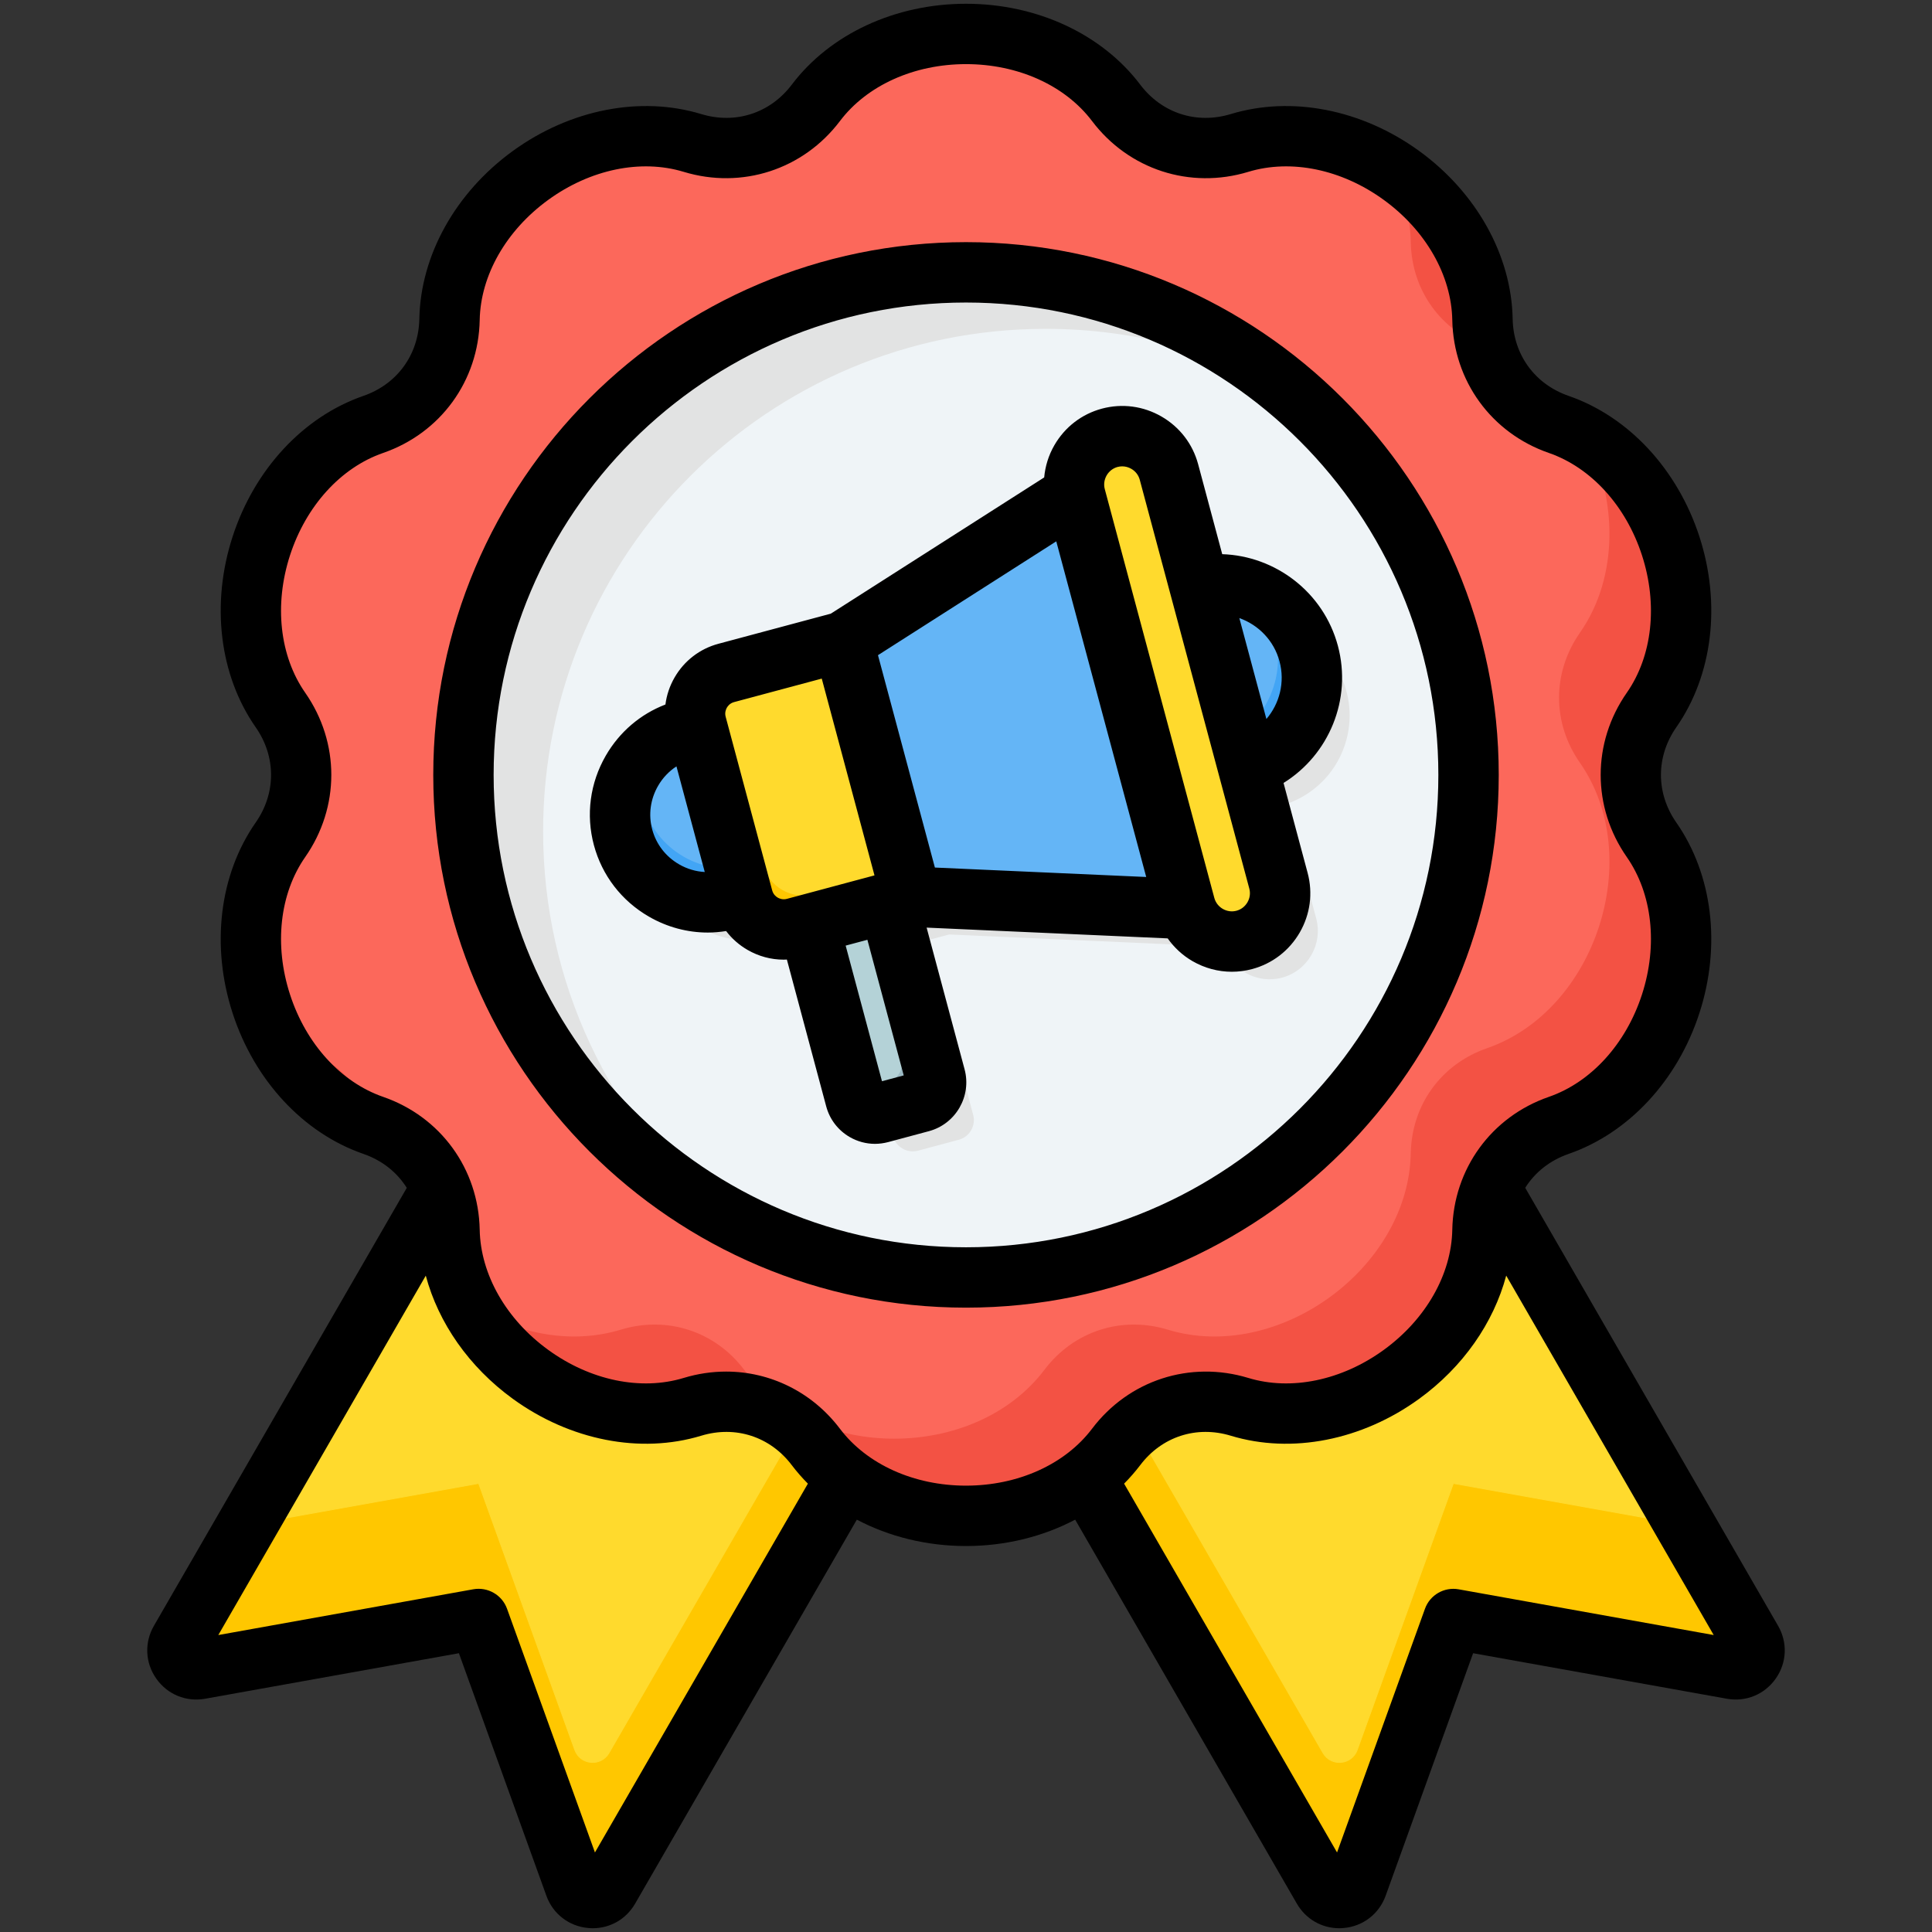 <svg xmlns="http://www.w3.org/2000/svg" id="Layer_1" viewBox="0 0 512 512"><rect x="0" y="0" width="512" height="512" fill="#333333" stroke="none"/><g clip-rule="evenodd" fill-rule="evenodd"><g><g><path d="m256.001 336.616-94.61 163.869c-2.139 3.705-7.619 3.217-9.071-.807l-25.472-70.622-73.896 13.252c-4.211.755-7.374-3.747-5.234-7.452l107.639-186.437 117.151 39.699 71.047-62.372 120.729 209.11c2.139 3.705-1.023 8.207-5.234 7.452l-73.897-13.252-25.472 70.622c-1.452 4.024-6.932 4.512-9.071.807z" fill="#ffda2d"></path><path d="m256.001 336.616-94.61 163.869c-2.139 3.705-7.619 3.217-9.071-.807l-25.472-70.622-73.896 13.252c-4.211.755-7.374-3.747-5.234-7.452l17.739-30.724 61.392-11.009 25.472 70.622c1.452 4.024 6.932 4.512 9.071.807l94.61-163.869 94.609 163.869c2.139 3.705 7.619 3.217 9.071-.807l25.472-70.622 61.392 11.009 17.739 30.724c2.139 3.705-1.023 8.207-5.234 7.452l-73.897-13.252-25.472 70.622c-1.452 4.024-6.932 4.512-9.071.807z" fill="#ffc700" stroke="#ffda2d" stroke-miterlimit="22.926" stroke-width=".216"></path><path d="m413.089 298.231c28.839-9.984 42.051-50.647 24.589-75.676-7.347-10.53-7.349-23.866-.001-34.395 17.463-25.028 4.252-65.692-24.587-75.677-12.133-4.2-19.973-14.988-20.218-27.825-.582-30.513-35.173-55.645-64.374-46.772-12.285 3.733-24.968-.386-32.712-10.627-18.406-24.343-61.163-24.344-79.571-.002-7.744 10.241-20.427 14.364-32.711 10.63-29.2-8.875-63.792 16.256-64.376 46.769-.245 12.837-8.083 23.627-20.216 27.827-28.84 9.983-42.053 50.647-24.591 75.676 7.347 10.53 7.348 23.865.001 34.395-17.464 25.028-4.252 65.693 24.587 75.678 12.133 4.2 19.973 14.988 20.218 27.825.583 30.513 35.173 55.645 64.373 46.772 12.285-3.733 24.969.386 32.712 10.627 18.407 24.344 61.165 24.344 79.572.001 7.744-10.241 20.426-14.362 32.711-10.628 29.2 8.874 63.791-16.258 64.374-46.771.248-12.838 8.086-23.626 20.22-27.827z" fill="#fc685b"></path><path d="m413.089 298.231c28.839-9.985 42.051-50.647 24.589-75.676-7.347-10.53-7.349-23.865-.001-34.395 15.953-22.865 6.303-58.774-17.472-72.425 8.379 16.277 8.959 36.945-1.529 51.976-7.347 10.53-7.346 23.866.001 34.395 17.462 25.029 4.249 65.691-24.589 75.676-12.134 4.2-19.972 14.989-20.217 27.827-.584 30.513-35.175 55.645-64.375 46.771-12.285-3.734-24.968.387-32.711 10.628-18.408 24.343-61.165 24.343-79.572-.001-7.743-10.241-20.428-14.361-32.712-10.627-13.553 4.119-28.266.908-40.202-6.763 10.8 20.587 36.612 34.077 59.202 27.212 12.285-3.733 24.969.387 32.712 10.627 18.407 24.344 61.164 24.344 79.572.001 7.744-10.242 20.426-14.363 32.711-10.629 29.2 8.874 63.791-16.258 64.375-46.771.246-12.837 8.084-23.625 20.218-27.826zm-19.216-206.274c-.61-2.331-.953-4.775-1.001-7.299-.312-16.35-10.391-31.153-24.17-40.008 3.16 6.023 5.039 12.653 5.171 19.559.242 12.76 7.991 23.495 20 27.748zm-321.079 182.573c5.574 10.827 14.596 19.713 26.116 23.701l.217.077c-2.494-9.525-9.47-17.152-19.217-20.527-2.493-.862-4.867-1.959-7.116-3.251z" fill="#f35244"></path><circle cx="256" cy="205.357" fill="#eff4f7" r="133.184"></circle><g fill="#e2e3e3"><path d="m256 72.172c33.332 0 63.804 12.245 87.164 32.481-19.467-11.139-42.013-17.508-66.048-17.508-73.556 0-133.185 59.629-133.185 133.185 0 40.224 17.831 76.283 46.021 100.704-40.108-22.95-67.137-66.155-67.137-115.676 0-73.557 59.629-133.186 133.185-133.186z"></path><path d="m224.31 254.941 12.377 46.193c.768 2.864 3.73 4.575 6.594 3.808l10.813-2.897c2.864-.768 4.575-3.73 3.807-6.595l-12.378-46.193 6.023-1.614 72.799 3.249c2.163 6.28 8.904 9.938 15.413 8.194 6.8-1.822 10.872-8.876 9.051-15.676l-8.111-30.269c7.633-2.545 13.883-8.751 16.122-17.105 3.543-13.222-4.304-26.812-17.525-30.355-3.857-1.033-7.744-1.097-11.405-.341l-8.11-30.266c-1.822-6.799-8.876-10.872-15.675-9.05-6.509 1.744-10.518 8.282-9.251 14.802l-61.421 39.213-30.956 8.295c-5.941 1.592-9.488 7.736-7.896 13.677l.147.549-3.16.847c-12.357 3.311-19.757 16.129-16.446 28.486 3.311 12.357 16.129 19.757 28.486 16.446l3.16-.847.147.549c1.592 5.941 7.736 9.488 13.677 7.896z"></path></g></g><g><path d="m233.51 231.738c-14.143 3.789-21.214 5.684-21.214 5.684l14.392 53.712c.768 2.865 3.73 4.575 6.594 3.807l10.813-2.897c2.864-.768 4.575-3.73 3.807-6.595z" fill="#b4d2d7"></path><path d="m233.51 231.737-7.079 1.897 12.496 46.633c.767 2.864-.943 5.827-3.808 6.595l-8.935 2.394.503 1.877c.768 2.865 3.73 4.575 6.594 3.807l10.813-2.897c2.864-.768 4.575-3.73 3.808-6.595z" fill="#9bb9c3"></path><path d="m259.659 196.561c3.311 12.357-4.09 25.175-16.446 28.486l-49.605 13.292c-12.357 3.311-25.175-4.09-28.486-16.446-3.311-12.357 4.09-25.175 16.446-28.486l49.605-13.291c12.356-3.313 25.174 4.088 28.486 16.445z" fill="#64b5f6"></path><path d="m259.4 209.419c-2.295 7.385-8.207 13.49-16.188 15.628l-49.605 13.291c-12.356 3.311-25.175-4.09-28.486-16.446-2.138-7.981.193-16.153 5.44-21.833-1.259 4.049-1.431 8.482-.258 12.858 3.311 12.357 16.129 19.758 28.486 16.447l49.604-13.292c4.377-1.173 8.13-3.538 11.007-6.653z" fill="#42a5f5"></path><ellipse cx="322.881" cy="179.621" fill="#64b5f6" rx="24.785" ry="24.784" transform="matrix(.471 -.882 .882 .471 12.389 379.896)"></ellipse><path d="m330.523 156.043c12.475 4.032 19.73 17.185 16.298 29.992-3.543 13.222-17.133 21.068-30.355 17.526-3.927-1.052-7.38-2.991-10.202-5.544.403.13.812.251 1.226.362 13.222 3.543 26.812-4.303 30.355-17.525 2.491-9.295-.646-18.771-7.322-24.811z" fill="#42a5f5"></path><path d="m223.433 170.038-30.956 8.295c-5.941 1.592-9.488 7.736-7.896 13.677l12.334 46.031c1.592 5.941 7.736 9.488 13.677 7.896l30.956-8.295 88.707 3.959c2.344-.082 4.328-1.126 5.723-3.012s1.813-4.088 1.206-6.355l-28.223-105.331c-.607-2.266-2.07-3.964-4.222-4.9-2.151-.936-4.392-.848-6.463.252z" fill="#64b5f6"></path><path d="m184.577 191.995.004.015 12.334 46.031c1.592 5.941 7.736 9.488 13.677 7.896l30.956-8.295 88.707 3.959c2.345-.082 4.328-1.126 5.724-3.013 1.395-1.886 1.813-4.088 1.206-6.354l-1.887-7.043c.593 2.254.173 4.443-1.215 6.319-1.396 1.886-3.379 2.93-5.724 3.012l-88.707-3.959-30.956 8.294c-5.941 1.592-12.085-1.955-13.677-7.896z" fill="#42a5f5"></path><path d="m238.51 226.307c-4.013-14.977-8.026-29.955-12.04-44.932-1.012-3.779-2.025-7.557-3.038-11.335l-30.956 8.294c-5.941 1.592-9.488 7.736-7.896 13.677l.147.549 12.04 44.933.147.549c1.592 5.941 7.736 9.488 13.677 7.896l3.718-.996 21.215-5.684 6.023-1.614c-1.012-3.78-2.024-7.559-3.037-11.337z" fill="#ffda2d"></path><path d="m189.392 179.686c-4.011 2.548-6.103 7.503-4.811 12.324l.147.549 12.04 44.933.147.549c1.592 5.941 7.736 9.488 13.677 7.896l3.718-.996 21.215-5.684 6.023-1.614-1.897-7.078-23.878 6.398c-5.941 1.592-12.085-1.955-13.677-7.896l-12.334-46.031c-.299-1.121-.416-2.247-.37-3.35z" fill="#ffc700"></path><path d="m294.105 116.023c6.8-1.822 13.854 2.251 15.676 9.05l29.029 108.337c1.822 6.8-2.251 13.854-9.05 15.676h-.001c-6.799 1.822-13.854-2.25-15.675-9.05l-29.029-108.337c-1.822-6.801 2.251-13.854 9.05-15.676z" fill="#ffda2d"></path><path d="m294.105 116.023c1.245-.334 2.5-.469 3.729-.426-4.651 2.904-7.097 8.627-5.608 14.181l29.028 108.336c1.489 5.555 6.468 9.288 11.948 9.477-1.043.651-2.197 1.161-3.442 1.495-6.8 1.822-13.854-2.25-15.676-9.05l-29.029-108.337c-1.822-6.8 2.251-13.854 9.05-15.676z" fill="#ffc700"></path></g></g><path d="m330.59 239.115c-.651 1.118-1.679 1.915-2.9 2.24-1.231.33-2.519.156-3.641-.49-1.108-.646-1.905-1.674-2.24-2.901l-29.03-108.341c-.33-1.221-.146-2.514.49-3.632.651-1.118 1.679-1.915 2.901-2.245h.009c.401-.109.811-.16 1.221-.16.83 0 1.66.222 2.41.656 1.118.642 1.91 1.674 2.24 2.901l29.03 108.336c.331 1.226.161 2.514-.49 3.636zm-96.856 47.419-9.626-35.939 5.759-1.542 9.631 35.939zm-29.096-50.565-12.333-46.032c-.292-1.09.08-1.972.325-2.401.245-.425.821-1.184 1.915-1.476l23.229-6.226 13.975 52.15-23.229 6.226c-1.094.288-1.971-.08-2.401-.325-.424-.246-1.189-.826-1.481-1.916zm-31.793-16.149c-1.047-3.914-.495-8.018 1.552-11.565 1.222-2.118 2.891-3.868 4.872-5.16l7.499 27.997c-2.359-.132-4.679-.807-6.797-2.033-3.547-2.046-6.075-5.324-7.126-9.239zm59.828-46.192 15.083 56.281 56.003 2.5-23.837-88.947zm106.416 1.646c-1.481-5.532-5.598-9.688-10.65-11.475l7.169 26.747c3.481-4.08 4.972-9.74 3.481-15.272zm1.062 32.217c12.018-7.447 18.21-22.134 14.399-36.359-3.82-14.234-16.578-23.813-30.647-24.271l-6.391-23.865c-1.443-5.348-4.882-9.829-9.702-12.612s-10.418-3.523-15.781-2.094c-5.348 1.434-9.829 4.877-12.612 9.702-1.538 2.66-2.424 5.565-2.698 8.532l-56.55 36.104-29.766 7.975c-4.938 1.32-9.07 4.495-11.631 8.933-1.297 2.245-2.108 4.674-2.424 7.164-6.645 2.551-12.182 7.277-15.809 13.555-4.184 7.245-5.301 15.663-3.151 23.705 2.156 8.042 7.334 14.772 14.583 18.955 4.834 2.792 10.192 4.221 15.611 4.221 1.613 0 3.235-.146 4.848-.401 1.524 2.004 3.438 3.707 5.688 5.004 2.962 1.707 6.24 2.58 9.565 2.58.283 0 .566-.014.849-.028l10.423 38.911c.925 3.448 3.141 6.339 6.24 8.131 2.066 1.189 4.353 1.797 6.674 1.797 1.16 0 2.33-.16 3.481-.457l10.815-2.9c7.127-1.91 11.372-9.273 9.461-16.395l-10.06-37.552 63.884 2.854c1.717 2.434 3.938 4.504 6.598 6.042 3.221 1.853 6.782 2.802 10.39 2.802 1.802 0 3.613-.236 5.391-.712 5.349-1.434 9.829-4.877 12.621-9.697 2.778-4.82 3.518-10.423 2.089-15.776zm-84.151 123.052c69.03 0 125.179-56.163 125.179-125.188s-56.149-125.183-125.179-125.183c-69.025 0-125.183 56.158-125.183 125.183s56.158 125.188 125.183 125.188zm141.182-125.188c0-77.849-63.332-141.186-141.182-141.186-77.849 0-141.181 63.337-141.181 141.186 0 77.85 63.332 141.186 141.181 141.186 77.85 0 141.182-63.337 141.182-141.186zm-10.622 215.828c-3.83-.688-7.612 1.491-8.928 5.16l-23.299 64.577-56.432-97.739c1.528-1.542 2.957-3.179 4.268-4.9 5.721-7.57 14.918-10.56 24.002-7.801 16.102 4.891 34.77 1.231 49.947-9.796 11.583-8.414 19.691-20.092 23.045-32.633l54.989 95.253zm-130.56-27.473c13.777 0 26.261-5.636 33.402-15.078 9.73-12.871 25.988-18.149 41.42-13.461 11.329 3.443 24.747.661 35.887-7.428 11.15-8.098 17.941-20.002 18.163-31.841.311-16.13 10.357-29.959 25.601-35.227 11.188-3.882 20.408-14.013 24.667-27.115 4.249-13.102 2.75-26.719-4.019-36.43-9.23-13.23-9.23-30.322 0-43.551 6.768-9.711 8.268-23.327 4.019-36.43-4.259-13.102-13.48-23.233-24.667-27.11-15.244-5.278-25.29-19.106-25.601-35.232-.222-11.838-7.013-23.737-18.163-31.836-11.14-8.098-24.558-10.876-35.887-7.433-15.432 4.693-31.69-.594-41.42-13.461-7.141-9.443-19.625-15.083-33.397-15.083-13.781 0-26.266 5.641-33.407 15.083-9.73 12.867-25.992 18.149-41.419 13.461-11.329-3.443-24.747-.665-35.892 7.433s-17.932 19.998-18.158 31.831c-.312 16.13-10.357 29.963-25.601 35.236-11.188 3.872-20.408 14.008-24.667 27.11-4.254 13.097-2.75 26.719 4.023 36.43 9.225 13.229 9.225 30.322 0 43.551-6.773 9.706-8.277 23.327-4.023 36.43 4.254 13.102 13.479 23.233 24.667 27.115 15.243 5.268 25.289 19.097 25.601 35.227.226 11.838 7.013 23.742 18.158 31.831 11.14 8.098 24.559 10.881 35.887 7.438 3.736-1.137 7.527-1.688 11.253-1.688 11.673 0 22.795 5.4 30.166 15.149 7.141 9.443 19.63 15.079 33.407 15.079zm-98.333 97.21-23.295-64.587c-1.325-3.66-5.098-5.839-8.938-5.16l-67.581 12.13 54.984-95.243c3.348 12.532 11.461 24.2 23.044 32.624 15.177 11.027 33.85 14.687 49.947 9.796 9.079-2.759 18.281.231 24.002 7.801 1.311 1.722 2.74 3.358 4.268 4.9zm313.544-60.068-67.011-116.071c2.58-4.098 6.532-7.268 11.513-8.99 15.89-5.509 28.846-19.446 34.638-37.283 5.801-17.847 3.518-36.732-6.113-50.532-5.429-7.787-5.429-17.456 0-25.243 9.631-13.795 11.914-32.685 6.122-50.527-5.801-17.842-18.748-31.784-34.647-37.288-8.971-3.103-14.663-10.928-14.842-20.417-.321-16.818-9.57-33.444-24.752-44.476-15.177-11.027-33.845-14.687-49.947-9.796-9.084 2.759-18.281-.231-24.002-7.801-10.15-13.418-27.408-21.431-46.165-21.431-.005 0-.005 0-.005 0-18.757 0-36.019 8.013-46.164 21.431-5.726 7.57-14.923 10.56-24.007 7.801-16.092-4.891-34.765-1.231-49.947 9.796-15.178 11.027-24.431 27.652-24.752 44.476-.184 9.49-5.867 17.314-14.833 20.417-15.899 5.504-28.855 19.441-34.652 37.283-5.796 17.842-3.514 36.736 6.117 50.532 5.428 7.787 5.428 17.456 0 25.243-9.631 13.795-11.914 32.685-6.117 50.527s18.748 31.779 34.647 37.288c4.976 1.721 8.933 4.891 11.508 9.004l-67.01 116.057c-2.566 4.438-2.325 9.801.618 13.989 2.943 4.202 7.91 6.245 12.956 5.344l67.251-12.065 23.181 64.271c1.736 4.82 5.99 8.103 11.093 8.551.401.043.797.061 1.193.061 4.641 0 8.876-2.429 11.235-6.523l58.753-101.757c8.537 4.499 18.498 6.99 28.93 6.99 10.428 0 20.394-2.49 28.931-6.99l58.748 101.757c2.363 4.094 6.594 6.523 11.244 6.523.387 0 .788-.019 1.189-.061 5.098-.448 9.357-3.731 11.098-8.551l23.181-64.271 67.252 12.065c5.037.901 10.008-1.142 12.951-5.344 2.947-4.188 3.178-9.551.617-13.989z"></path></g></svg>
